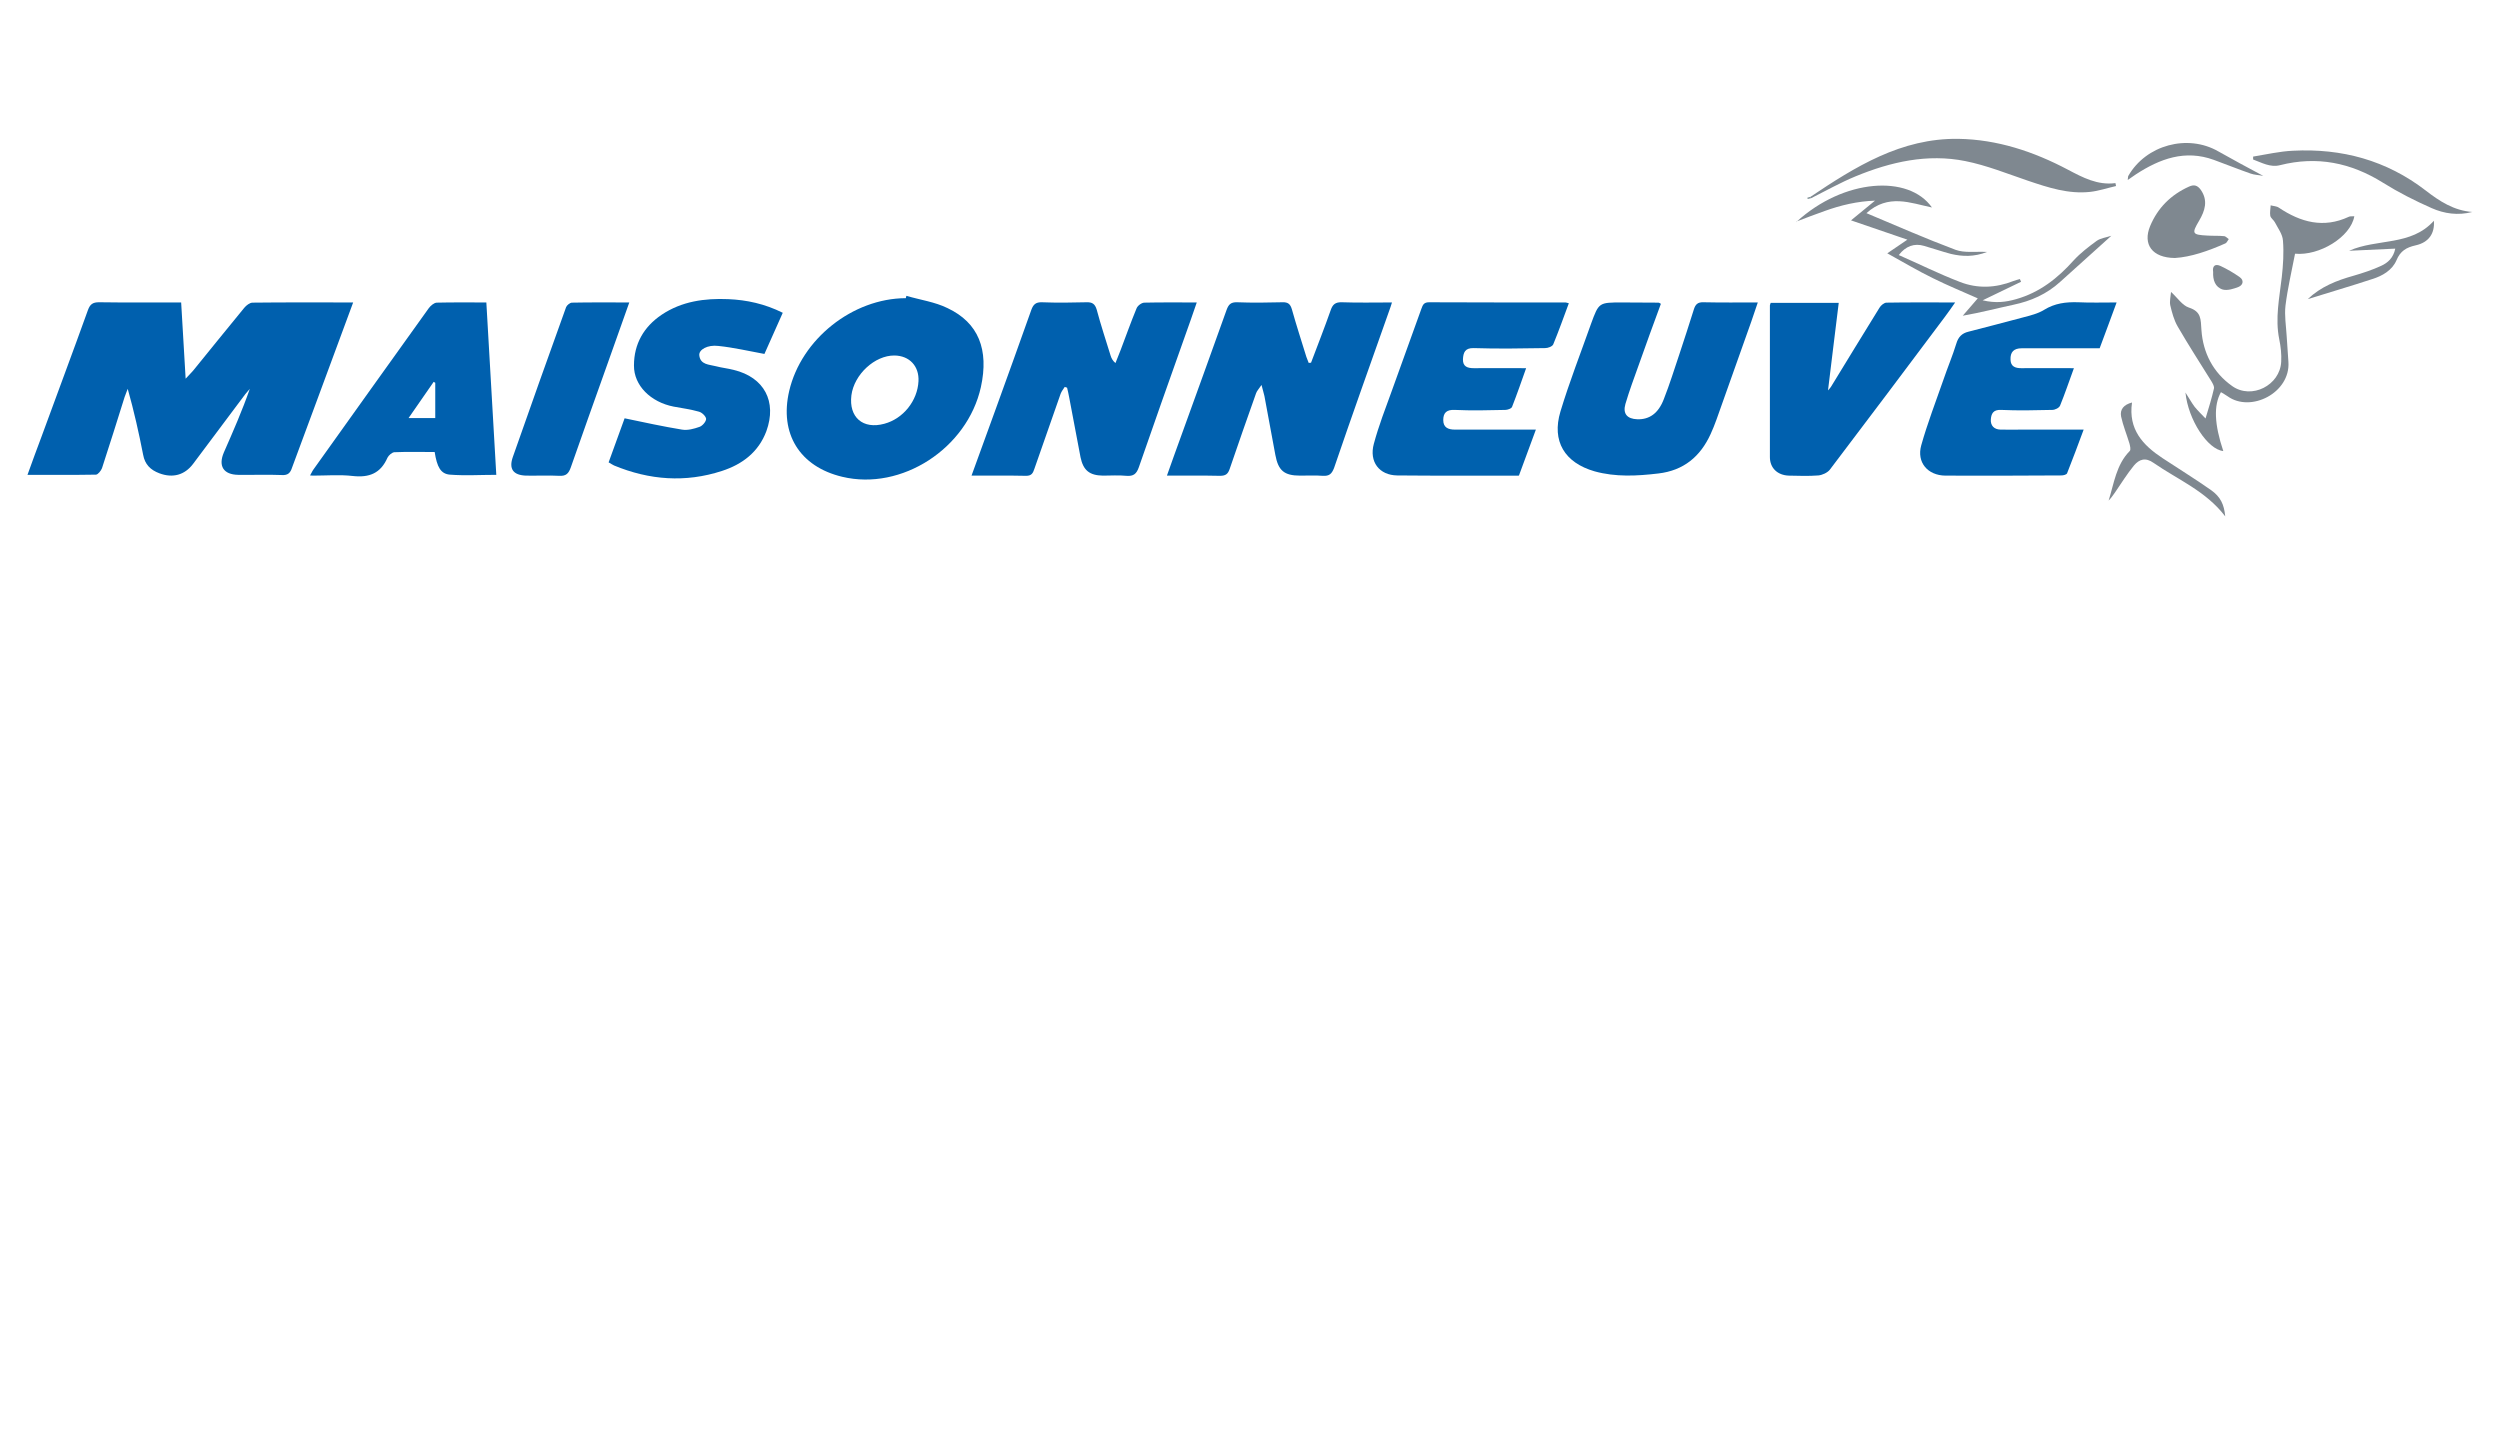 <svg version="1.2" xmlns="http://www.w3.org/2000/svg" viewBox="0 0 1282 736" width="1282" height="736">
	<title>maisonneuve(2)-svg</title>
	<style>
		.s0 { fill: #0060ae } 
		.s1 { fill: #0061ae } 
		.s2 { fill: #7f8890 } 
		.s3 { fill: #6f8389 } 
		.s4 { fill: #73878c } 
	</style>
	<g id="MAISONNEUVE">
		<g id="&lt;Group&gt;">
			<path id="&lt;Path&gt;" class="s0" d="m181.1 155.1c-6.8 18.5-13.4 36.3-20 54.1-3.7 10.2-7.6 20.3-11.3 30.5-0.9 2.8-2.1 4.1-5.3 3.9-7.4-0.3-14.8 0-22.3-0.1-7.6-0.1-10.4-4.5-7.4-11.5 4.7-10.7 9.4-21.4 13.3-32.6-0.8 0.9-1.6 1.8-2.3 2.7q-13.4 17.9-26.8 35.8c-4.3 5.7-10.4 7.4-17.3 4.8-4.5-1.7-7.4-4.5-8.3-9.5-2.2-11.3-4.7-22.4-7.9-33.8-0.5 1.4-1.1 2.7-1.6 4.2-3.8 12.1-7.6 24.3-11.6 36.5-0.5 1.3-2.1 3.3-3.1 3.3-11.5 0.2-22.9 0.1-35.1 0.1 2.5-6.9 4.8-13.3 7.2-19.6 7.9-21.6 16-43.2 23.8-64.9 1.1-3 2.5-4 5.7-4 13.8 0.2 27.7 0.1 42.1 0.1 0.7 12.7 1.5 25.2 2.3 39.1 1.8-2 2.9-3 3.9-4.2 8.7-10.7 17.4-21.5 26.2-32.2 1-1.2 2.8-2.6 4.2-2.6 17-0.2 33.9-0.1 51.6-0.1z"/>
			<path id="&lt;Path&gt;" class="s0" d="m672.3 186c3.4-9 6.9-17.9 10.1-27 1-2.9 2.4-4.1 5.7-4 8.3 0.3 16.6 0.1 25.7 0.1-0.5 1.6-0.9 2.9-1.4 4.2-9.5 26.9-19.1 53.7-28.3 80.7-1.2 3-2.4 4.2-5.8 4-3.7-0.3-7.7-0.1-11.6-0.1-8.2 0-11.2-2.6-12.7-10.6q-2.8-15.1-5.6-30.2c-0.3-1.4-0.8-2.9-1.5-5.7-1.4 2.1-2.4 3.1-2.8 4.3q-6.9 19.4-13.5 38.7c-0.9 2.7-2.1 3.6-5 3.6-8.9-0.2-17.8-0.1-27.2-0.1 2.6-7.3 5-14.1 7.5-20.9 7.7-21.4 15.5-42.7 23.1-64.1 1-2.7 2.1-4 5.4-3.9 7.7 0.3 15.4 0.2 23.2 0 2.9-0.1 4.1 0.9 4.9 3.7 2.3 8.2 4.9 16.2 7.4 24.3 0.4 1 0.8 2.1 1.2 3.1q0.7 0 1.2-0.1z"/>
			<path id="&lt;Path&gt;" class="s0" d="m498.2 243.9c4.3-11.9 8.4-23.1 12.5-34.4 6.1-16.9 12.2-33.7 18.2-50.7 1-2.7 2.3-3.9 5.4-3.8 7.6 0.3 15.2 0.2 22.8 0 3-0.1 4.4 0.8 5.3 3.8 2.1 7.9 4.7 15.7 7.1 23.5 0.4 1.3 1 2.6 2.5 3.9 0.9-2.3 1.8-4.5 2.7-6.8 2.7-7.1 5.2-14.2 8.1-21.2 0.5-1.4 2.5-2.9 3.9-3 8.8-0.2 17.6-0.1 27-0.1-2.1 6.1-4.1 11.9-6.2 17.7-7.9 22.3-15.8 44.5-23.5 66.8-1.2 3.4-2.7 4.7-6.4 4.4-3.9-0.4-8-0.1-12-0.1-6.9-0.1-10.1-2.7-11.5-9.4-2-10.2-3.8-20.4-5.8-30.6-0.3-1.7-0.7-3.4-1.1-5.1q-0.6-0.2-1.2-0.4c-0.7 1.1-1.6 2.2-2.1 3.5q-6.8 19.3-13.5 38.6c-0.7 2.1-1.4 3.5-4.2 3.5-9.1-0.2-18.1-0.1-28-0.1z"/>
			<path id="&lt;Compound Path&gt;" fill-rule="evenodd" class="s0" d="m464.8 151.7c7.1 2.1 14.6 3.1 21.1 6.3 15.9 7.5 21.3 21.3 17.1 40.5-7 31.5-40.7 53.3-71.1 46-21.8-5.2-32.3-22.1-27.2-44 6.2-26.6 32.5-47.5 59.8-47.6zm-6.1 30.6c-10.1-0.1-20.7 9.7-22.1 20.4-1.4 11.3 5.9 17.6 16.9 14.6 9.7-2.6 17-11.8 17.5-21.8 0.4-7.7-4.6-13.1-12.3-13.2z"/>
			<path id="&lt;Path&gt;" class="s0" d="m851.7 155.8c-3.8 10.3-7.6 20.7-11.3 31.2-2.4 6.7-4.9 13.4-6.9 20.2-1.4 5 0.9 7.6 6.1 7.8 6.2 0.2 10.8-3 13.6-10.3 3-7.6 5.4-15.4 8-23.1 2.5-7.6 5-15.2 7.4-22.9 0.8-2.6 2-3.8 4.9-3.7 9.1 0.2 18.2 0.1 27.9 0.1-1.2 3.4-2.2 6.6-3.3 9.7-6 16.8-11.9 33.6-17.9 50.4-0.9 2.5-1.9 5-3 7.4-5.3 11.6-13.9 18.7-26.8 20.2-10.9 1.3-21.9 1.9-32.7-1.1-15.3-4.4-22.1-15.4-17.5-30.7 4.6-15.2 10.4-30 15.7-45 4-10.9 4-10.9 15.9-10.9q9.4 0 18.7 0.1c0.3 0 0.5 0.2 1.2 0.6z"/>
			<path id="&lt;Path&gt;" class="s1" d="m804.5 155.5c-2.7 7.3-5.2 14.3-8 21.1-0.5 1.1-2.7 1.9-4.1 1.9-12.3 0.2-24.5 0.4-36.7 0-4.5-0.1-5.3 2.3-5.5 5.7-0.1 3.8 2.3 4.6 5.6 4.6 8.8-0.1 17.5 0 26.8 0-2.4 6.8-4.7 13.4-7.2 19.8-0.3 0.9-2.3 1.6-3.5 1.6-8.7 0.2-17.3 0.4-25.9 0-4.1-0.2-5.9 1.4-5.9 5.2 0 3.9 2.6 4.9 6 4.9q17.8 0 35.7 0h5.8c-3 8.2-5.9 15.9-8.7 23.6-21 0-41.7 0.1-62.4-0.1-9.2-0.1-14.5-7-12-16.2 2.5-9.3 6-18.3 9.3-27.4 5-14 10.1-27.9 15.1-41.9 0.7-2 1.3-3.3 3.9-3.3 23.3 0.1 46.7 0.1 70.1 0.1 0.3 0 0.6 0.2 1.6 0.4z"/>
			<path id="&lt;Path&gt;" class="s1" d="m1063.5 188.8c-2.5 6.8-4.6 13.1-7.1 19.2-0.5 1.2-2.6 2.2-4 2.2-8.7 0.2-17.5 0.4-26.3 0-4.1-0.2-5 2.1-5.2 4.9-0.2 3.2 1.7 5.1 4.9 5.2 4 0.1 7.7 0 11.6 0 10.1 0 20.2 0 31.1 0-2.9 7.8-5.6 15.1-8.5 22.4-0.3 0.7-1.9 1.1-2.9 1.1-19.8 0.1-39.7 0.2-59.5 0.1-9.1-0.1-14.8-6.8-12.4-15.5 3.2-11.4 7.5-22.5 11.4-33.7 2.1-6.2 4.7-12.3 6.6-18.5 1-3.4 2.9-5.3 6.2-6.1 9.3-2.4 18.6-4.8 27.9-7.3 3.7-1 7.7-1.9 10.9-3.9 5.5-3.4 11.2-4.1 17.5-3.9 6.3 0.3 12.6 0.1 19.7 0.1-3 8.3-5.9 15.9-8.7 23.5-13.5 0-26.8 0-40 0-4 0-5.9 1.9-5.7 5.9 0.1 3.5 2.5 4.3 5.5 4.3 8.8-0.1 17.6 0 27 0z"/>
			<path id="&lt;Path&gt;" class="s0" d="m401.4 160.4c-3.4 7.6-6.6 14.7-9.4 21.1-8.2-1.5-15.8-3.3-23.6-4.1-5.6-0.7-10.1 1.9-9.8 4.8 0.5 4.9 5.1 4.7 8.5 5.6 3 0.8 6.1 1.1 9.2 1.9 15.6 3.8 22.2 16.2 16.7 31.4-4 10.7-12.3 17-22.8 20.4-18.7 6.1-37.2 4.7-55.3-2.8-0.9-0.4-1.7-1-2.8-1.6 2.9-8 5.7-15.7 8.2-22.6 10 2.1 19.7 4.2 29.4 5.8 2.9 0.5 6.2-0.4 9-1.4 1.5-0.5 3.4-2.7 3.4-4.1-0.1-1.3-2.1-3.3-3.7-3.7-4.2-1.2-8.7-1.8-13-2.6-11.7-2.3-20.4-10.8-20.3-21.1 0-11 5-19.8 14.2-26 10.3-6.9 22-8.5 34.1-8 9.5 0.4 18.8 2.4 28 7z"/>
			<path id="&lt;Compound Path&gt;" fill-rule="evenodd" class="s0" d="m249.4 155.1c1.7 29.8 3.4 58.9 5.1 88.4-8.2 0-16 0.5-23.8-0.1-4.7-0.4-6.6-3.9-7.8-11.6-6.8 0-13.8-0.2-20.7 0.1-1.2 0.1-2.9 1.6-3.5 2.8-3.5 8-9.3 10.3-17.7 9.4-6.8-0.8-13.7-0.2-20.5-0.2-0.3 0-0.6 0-1.5-0.1 0.7-1.1 1.1-2.2 1.7-3 19.7-27.6 39.4-55.2 59.2-82.8 0.9-1.2 2.6-2.7 4-2.8 8.3-0.2 16.6-0.1 25.5-0.1zm-26.2 41.2q-0.4-0.2-0.8-0.5c-4.2 6.1-8.5 12.2-12.9 18.6h13.7z"/>
			<path id="&lt;Path&gt;" class="s0" d="m908 155.3h34.9c-1.9 15-3.6 29.7-5.5 44.9 0.7-0.8 1.1-1.2 1.5-1.8 8.3-13.5 16.5-27.1 24.9-40.6 0.7-1.2 2.4-2.6 3.6-2.6 11.5-0.2 22.9-0.1 35.2-0.1-2 2.8-3.5 5.1-5.2 7.3-19.6 26.2-39.3 52.4-59.1 78.5-1.2 1.5-3.8 2.7-5.8 2.9-5 0.4-10.1 0.2-15.2 0.1-5.8-0.2-9.7-3.9-9.7-9.5 0-25.9 0-51.9 0-77.8 0-0.3 0.2-0.5 0.4-1.3z"/>
			<path id="&lt;Path&gt;" class="s0" d="m322.7 155.1c-4.2 11.8-8.1 22.8-12 33.8-6 16.9-12.1 33.8-18 50.8-1.1 3.1-2.4 4.5-5.9 4.3-5.7-0.3-11.3 0-17-0.1-6.6-0.2-9-3.4-6.8-9.6q13.5-38.5 27.3-76.8c0.4-1 2-2.3 3-2.3 9.5-0.2 19.1-0.1 29.4-0.1z"/>
		</g>
		<g id="&lt;Group&gt;">
			<path id="&lt;Path&gt;" class="s2" d="m1207.3 110.9c-1.9 10.7-18 20.4-30.4 19.2-1.7 8.9-3.8 17.7-4.9 26.6-0.6 5.1 0.3 10.4 0.6 15.6q0.4 6.6 0.9 13.3c1.1 15.8-19.3 26.2-31.2 17.6-1.1-0.8-2.3-1.4-3.4-2.1-3.8 6.8-3.4 16.4 1.2 30.2-8-0.8-18-16-19.4-30 1.8 2.7 3.1 5.2 4.7 7.3 1.7 2.1 3.7 4 5.6 6 1.7-5.7 3.2-10.4 4.3-15.3 0.3-1.1-0.6-2.6-1.3-3.8-5.8-9.3-11.8-18.6-17.3-28.1-1.9-3.3-2.9-7.1-3.8-10.9-0.4-2 0.2-4.4 0.4-6.8 3.4 3.1 5.8 6.9 9.1 8 6.5 2.1 6.1 5.9 6.5 11.6 0.8 11.6 6 21.8 15.8 28.7 9.9 7 24.5-0.4 25.1-12.5 0.2-3.8-0.2-7.7-1-11.5-2.2-10.8 0.1-21.3 1.3-31.9 0.7-6.2 1.1-12.5 0.6-18.7-0.2-3.3-2.6-6.4-4.2-9.5-0.6-1.1-2-2-2.3-3.2-0.3-1.7 0.1-3.6 0.2-5.4 1.4 0.4 3.1 0.4 4.2 1.2 11.2 7.5 22.9 10.7 35.8 4.7 0.7-0.4 1.7-0.2 2.9-0.3z"/>
			<path id="&lt;Path&gt;" class="s2" d="m928.3 101c23.1-15.5 46.6-30.2 75.9-29.8 20 0.3 38.6 6.5 56.2 15.8 7.6 4 15.2 8.1 24.4 6.9q0.2 0.8 0.3 1.5c-4.4 1-8.8 2.5-13.3 3-11.1 1.2-21.4-2.2-31.8-5.7-10.6-3.6-21.2-7.9-32.2-10.1-19.4-3.9-38.2 0.4-56.2 7.8-7.8 3.2-15.2 7.4-22.8 11.2q-0.3-0.3-0.5-0.6z"/>
			<path id="&lt;Path&gt;" class="s2" d="m921.3 113.7c24.2-22.1 57.5-24.3 69.4-7.3-11.1-2.3-22.3-7.2-33.6 2.9 15.7 6.6 30.5 13.1 45.7 18.8 4.6 1.7 10.1 0.8 16.2 1.1-6.7 2.6-12.7 2.4-18.6 1-4.6-1.2-9.1-2.8-13.7-4.1-5-1.5-9.5 0.1-13 4.7 10.5 4.6 20.7 9.7 31.4 13.8 9 3.5 18.3 3.1 27.4-0.5 1.1-0.4 2.2-0.7 3.3-1q0.3 0.7 0.6 1.4c-6.2 3-12.4 6-19.7 9.5 6.7 1.6 12 0.9 17.2-0.6 12-3.4 21.3-10.7 29.5-19.9 3.5-3.8 7.7-7 11.8-10 2-1.4 4.8-1.7 7.5-2.6-9.1 8.2-17.6 15.9-26.2 23.6-6.9 6.3-15 9.9-24.1 11.8-8.4 1.8-16.7 4-25.9 5.6 2.8-3.2 5.5-6.4 7.7-8.9-7.6-3.4-15.5-6.6-23.1-10.4-7.6-3.7-14.8-8-23.3-12.7 3.4-2.3 6.4-4.3 10.3-7-9.4-3.2-18.8-6.4-28.9-9.9q5.7-4.7 12.3-10.1c-9 0.3-17.5 2.3-25.8 5.3-4.9 1.7-9.7 3.6-14.5 5.4z"/>
			<path id="&lt;Path&gt;" class="s2" d="m1115.3 132.3c-11.7-0.1-16.6-7-12.7-16.4 3.9-9.3 10.6-16 19.9-20.2 2.6-1.2 4.4-0.7 6.1 1.7 3.8 5.5 2.1 10.7-0.9 15.8-3.9 6.6-3.6 7.2 4.3 7.6 2.8 0.2 5.7 0 8.5 0.3 0.8 0 1.6 1 2.4 1.5-0.6 0.8-1 1.9-1.7 2.2-8.8 3.9-17.7 7-25.9 7.5z"/>
			<path id="&lt;Path&gt;" class="s2" d="m1155.4 80.3c6.8-1.1 13.6-2.7 20.4-3 25.1-1.3 48 4.9 68.1 20.4 7.1 5.5 14.5 10.3 23.9 11-7.3 1.9-14.4 0.9-20.9-2-8.6-3.8-16.9-8-24.9-13-16.5-10.3-33.8-13.8-52.8-9-5 1.3-9.4-1.3-13.8-2.9q0-0.8 0-1.5z"/>
			<path id="&lt;Path&gt;" class="s2" d="m1093.3 206.4c-2 13.8 5.6 21.9 15.6 28.5 8.3 5.5 16.8 10.7 24.9 16.4 4.9 3.5 6.7 7.3 7.3 13.5-9.9-13-24.3-18.8-36.7-27.4-4.2-3-7.4-1.9-10.1 1.3-3.5 4.3-6.5 9.1-9.7 13.8-1 1.4-2 2.9-3.3 4.2 2.8-8.9 3.9-18.4 10.8-25.4 0.7-0.6 0.2-2.6-0.1-3.8-1.4-4.7-3.3-9.2-4.3-13.9-0.7-3.7 1.4-6.1 5.6-7.2z"/>
			<path id="&lt;Path&gt;" class="s2" d="m1183.4 153.4c6.7-6.4 14.9-9.6 23.5-12 4.8-1.4 9.7-3 14.2-5.1 3.3-1.5 6.2-4 7.2-8.8-8.1 0.4-15.5 0.7-23.7 1.1 14.4-6.4 31.8-2.3 43.5-15.4 0.5 6.5-2.6 11.1-9.3 12.6-4.9 1.1-7.9 2.9-9.9 7.7-2.2 5.1-7.2 8-12.4 9.6-10.9 3.6-21.9 6.8-33.1 10.3z"/>
			<path id="&lt;Path&gt;" class="s2" d="m1091.1 92.3c0.2-1.3 0.1-1.8 0.3-2.1 9.1-15.9 30.4-21.6 46.1-12.6 7.4 4.2 14.9 8.2 23.1 12.6-2.5-0.5-4.6-0.5-6.5-1.2-6.3-2.2-12.5-4.7-18.8-7-14.8-5.4-27.7-0.6-40 7.4-1.2 0.8-2.4 1.7-4.2 2.9z"/>
			<path id="&lt;Path&gt;" class="s2" d="m1134.9 139.5c-0.5-3.1 1-4.4 3.8-3.1 3.4 1.6 6.7 3.5 9.8 5.7 2.3 1.6 1.8 4-0.5 5-2.5 1-5.7 2-8.1 1.4-4-1.2-5.2-5-5-9z"/>
		</g>
		<path id="&lt;Path&gt;" class="s3" d="m928.8 101.6q-0.9 0.2-1.8 0.4-0.1-0.3-0.2-0.6l1.5-0.4q0.2 0.3 0.5 0.6z"/>
		<path id="&lt;Path&gt;" class="s4" d="m921.2 113.6l-0.1 0.4q0.1-0.2 0.2-0.3z"/>
	</g>
</svg>